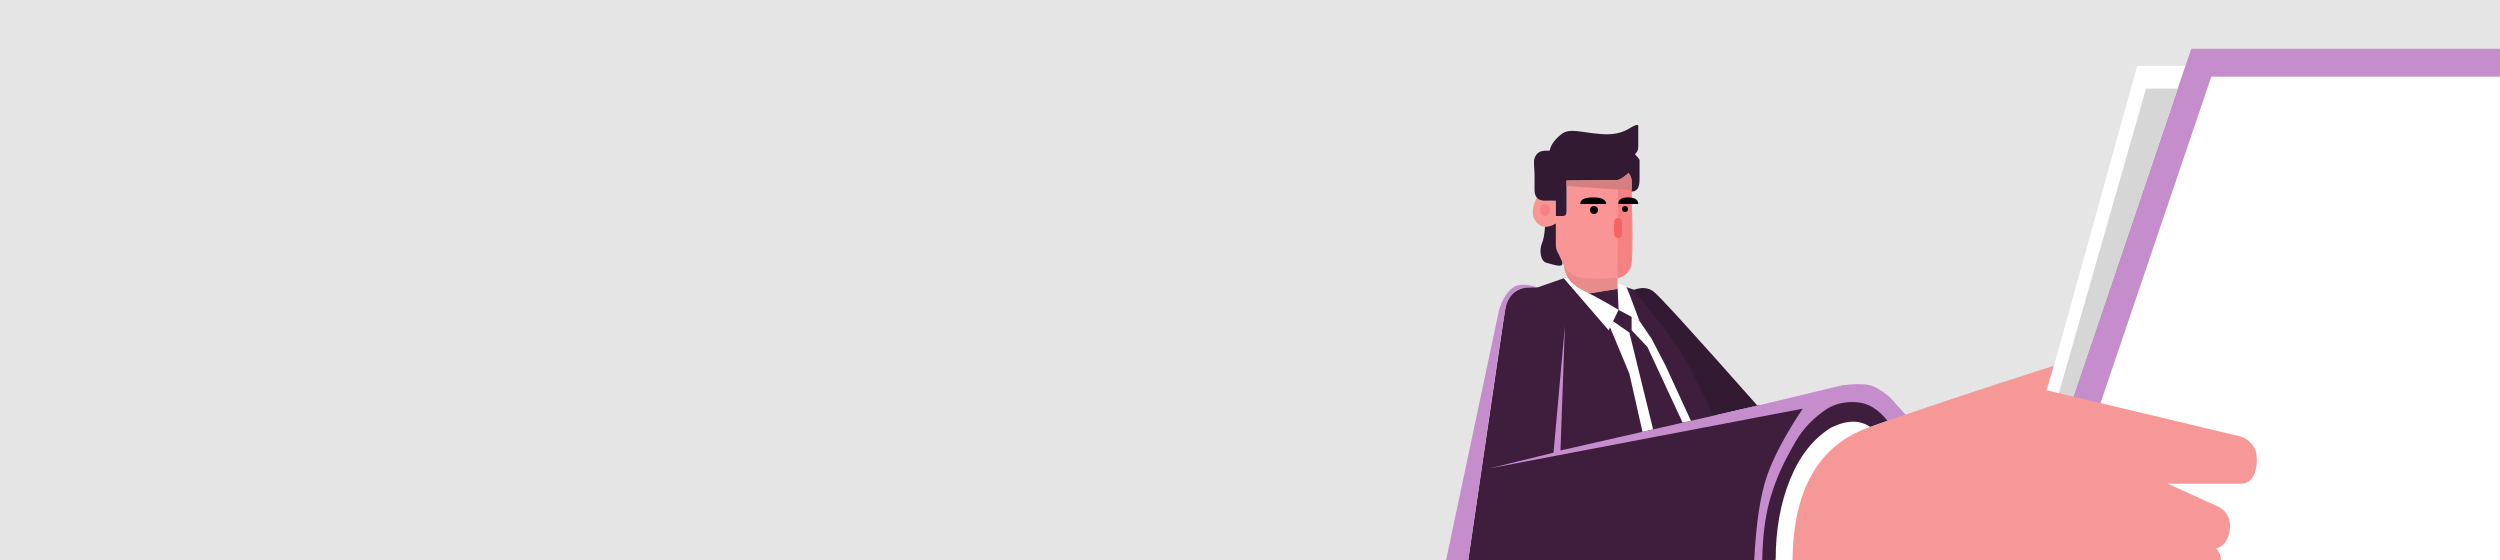 <?xml version="1.0" encoding="UTF-8"?>
<svg width="1250px" height="280px" viewBox="0 0 1250 280" version="1.1" xmlns="http://www.w3.org/2000/svg" xmlns:xlink="http://www.w3.org/1999/xlink">
    <title>Artboard Copy 42</title>
    <g id="Artboard-Copy-42" stroke="none" stroke-width="1" fill="none" fill-rule="evenodd">
        <rect fill="#E5E5E5" x="0" y="0" width="1250" height="280"></rect>
        <g id="Group" transform="translate(723.046, 24.341)">
            <polygon id="Path-75" fill="#FFFFFF" points="345.56 8.607 276.994 255.659 526.954 255.659 526.954 8.607"></polygon>
            <polygon id="Path-76" fill="#FFFFFF" points="526.954 4.54747351e-13 372.571 4.54747351e-13 286.056 255.659 526.954 255.659"></polygon>
            <path d="M537.994,7 L537.994,264.991 L290.147,264.672 L377.588,7 L537.994,7 Z" id="Path-76" stroke="#C68DCC" stroke-width="14"></path>
            <polygon id="Path-77" fill="#D6D6D6" points="365.8 19.983 349.954 19.983 282.488 255.659 286.056 255.659"></polygon>
            <path d="M164.783,255.659 L180.384,210.316 L201.957,189.897 L211.396,189.362 L226.113,184.076 L206.722,172.721 L169.692,177.466 L155.594,178.395 L134.808,184.076 L134.808,182.49 L118.598,147.943 L94.371,120.682 L90.221,119.264 L68.661,122.783 L60.127,114.333 L46.033,119.264 L39.785,119.264 C33.817,120.584 30.431,124.03 29.626,129.602 C28.822,135.173 22.641,177.192 11.083,255.659 L164.783,255.659 Z" id="Path-80" fill="#3F1D3D"></path>
            <path d="M2.01083594e-12,255.659 L26.526,130.431 C28.144,125.437 30.323,121.856 33.062,119.686 C35.801,117.517 40.096,117.438 45.947,119.451 C44.444,119.294 42.616,119.294 40.464,119.451 C37.234,119.686 31.234,121.51 29.599,130.431 C28.51,136.379 25.314,157.71 20.013,194.426 L11.083,255.659 L2.01083594e-12,255.659 Z" id="Path-81" fill="#C68DCC"></path>
            <path d="M81.282,140.815 L86.26,130.592 C79.579,126.577 73.836,123.437 69.032,121.173 C66.466,119.963 65.287,118.937 63.908,117.719 C63.106,117.01 62.007,115.8 60.61,114.088 L58.806,114.745 L81.282,140.815 Z" id="Path-82" fill="#FFFFFF"></path>
            <path d="M85.691,117.584 C88.235,117.789 89.745,118.349 90.221,119.264 C90.698,120.18 92.867,125.837 96.729,136.237 L86.26,130.592 L85.691,117.584 Z" id="Path-83" fill="#FFFFFF"></path>
            <polygon id="Path-84" fill="#FFFFFF" points="98.22 191.659 103.498 190.333 91.639 141.947 83.453 136.237 81.918 139.177 91.639 162.494"></polygon>
            <polygon id="Path-85" fill="#FFFFFF" points="92.762 133.889 92.762 140.815 100.69 149.165 118.273 186.999 122.42 186.077 109.687 158.369 102.633 144.824 96.729 136.237"></polygon>
            <path d="M93.72,120.654 C97.59,119.192 100.849,119.387 103.498,121.239 C106.148,123.092 123.513,142.144 155.594,178.395 L133.694,183.576 C127.226,169.43 121.71,158.705 117.147,151.401 C112.585,144.097 104.776,133.848 93.72,120.654 Z" id="Path-86" fill="#311A32"></path>
            <path d="M21.596,209.868 L53.716,202.008 L59.411,138.573 L57.2,200.9 L156.588,178.28 L198.244,168.248 C204.404,167.529 208.907,167.529 211.753,168.248 C214.598,168.968 217.969,170.959 221.864,174.221 L229.845,183.135 L220.946,186.396 C216.369,180.427 211.219,177.224 205.494,176.789 C199.769,176.353 194.784,177.428 190.537,180.014 C183.685,184.545 178.39,190.079 174.654,196.615 C169.049,206.42 164.937,214.464 161.681,226.315 C159.51,234.215 158.305,243.996 158.063,255.659 L154.062,255.659 C155.019,237.167 157.148,223.162 160.447,213.646 C163.747,204.13 169.699,192.919 178.304,180.014 L21.596,209.868 Z" id="Path-87" fill="#C68DCC"></path>
            <path d="M164.783,255.659 C164.783,240.629 167.19,227.194 172.005,215.354 C176.819,203.515 183.67,194.876 192.558,189.437 C200.593,185.527 207.221,185.527 212.444,189.437 C217.667,193.347 221.685,215.421 224.498,255.659 L164.783,255.659 Z" id="Path-79" fill="#FFFFFF"></path>
            <path d="M173.207,255.659 C173.609,220.352 186.339,198.253 211.396,189.362 C236.452,180.471 267.244,170.201 303.772,158.554 L300.1,170.74 L397.379,193.937 C403.292,196.22 405.929,200.714 405.292,207.42 C404.655,214.126 402.017,217.493 397.379,217.522 L360.839,217.522 L386.477,229.15 C387.82,230.045 388.736,230.756 389.224,231.283 C391.616,233.864 392.388,237.114 391.805,240.9 C391.044,245.844 388.758,248.851 384.947,249.92 C385.784,250.605 386.402,251.457 386.803,252.479 C387.203,253.5 387.404,254.561 387.404,255.659 L173.207,255.659 Z" id="Path-78" fill="#F79898"></path>
            <path d="M58.806,105.258 C58.604,108.312 59.205,111.255 60.61,114.088 C62.015,116.921 65.658,119.688 71.537,122.387 L85.691,120.161 L85.691,112.576 L58.806,105.258 Z" id="Path-88" fill="#E88B8B"></path>
            <path d="M54.892,83.346 L54.892,99.916 L58.741,107.922 C60.036,110.828 62.309,112.845 65.561,113.971 C70.44,115.659 83.179,114.696 85.691,114.333 C88.203,113.971 91.804,112.434 92.762,106.683 C93.401,102.848 93.401,91.095 92.762,71.423 C92.726,68.703 92.708,66.87 92.708,65.925 C92.708,64.98 92.209,63.739 91.21,62.202 C88.471,64.684 86.237,65.925 84.51,65.925 C82.782,65.925 74.686,65.925 60.222,65.925 L60.222,81.263 C60.338,82.652 59.844,83.346 58.741,83.346 C57.638,83.346 56.355,83.346 54.892,83.346 Z" id="Path-89" fill="#F99595"></path>
            <path d="M67.077,77.645 C67.077,75.448 69.211,74.349 73.48,74.349 C77.749,74.349 79.94,75.448 80.053,77.645 L67.077,77.645 Z" id="Path-91" fill="#000000"></path>
            <circle id="Oval" fill="#000000" cx="73.954" cy="80.659" r="2"></circle>
            <path d="M85.691,114.937 C90.405,113.487 92.762,110.569 92.762,106.183 C92.762,101.796 92.762,89.944 92.762,70.626 L85.954,70.209 L85.691,114.937 Z" id="Path-92" fill="#F48282"></path>
            <path d="M86.077,77.645 C86.077,75.448 87.722,74.349 91.011,74.349 C94.301,74.349 95.99,75.448 96.077,77.645 L86.077,77.645 Z" id="Path-91" fill="#000000"></path>
            <circle id="Oval" fill="#000000" cx="89.454" cy="80.159" r="1.5"></circle>
            <rect id="Rectangle" fill="#F76363" x="83.954" y="84.659" width="4" height="10" rx="2"></rect>
            <path d="M54.892,87.312 C50.751,89.985 47.441,89.711 44.959,86.49 C42.478,83.27 42.807,78.954 45.947,73.543 C47.756,75.179 49.44,75.997 50.999,75.997 C52.558,75.997 53.856,75.997 54.892,75.997 L54.892,87.312 Z" id="Path-93" fill="#F99595"></path>
            <ellipse id="Oval" fill="#F48282" cx="49.454" cy="80.659" rx="2.5" ry="3"></ellipse>
            <path d="M92.762,71.423 C95.407,71.493 96.729,69.496 96.729,65.432 C96.729,61.368 96.729,58.089 96.729,55.596 C96.09,54.547 95.429,53.751 94.746,53.206 C93.72,52.39 96.077,52.501 96.077,49.085 C96.077,46.807 96.077,43.343 96.077,38.692 C96.179,37.925 95.394,37.925 93.72,38.692 C91.21,39.841 87.841,43.491 77.459,42.682 C67.077,41.874 61.902,39.547 57.741,42.682 C53.581,45.818 51.954,49.352 51.954,50.623 C51.954,51.893 46.244,49.113 44.225,54.771 C43.571,56.603 44.244,60.341 44.225,63.012 C44.212,64.898 44.212,67.436 44.225,70.626 C44.212,74.207 45.955,75.997 49.454,75.997 C52.953,75.997 54.766,75.997 54.892,75.997 L54.892,83.659 C55.777,83.659 56.618,83.659 57.415,83.659 C58.609,83.659 60.222,84.014 60.222,81.337 C60.222,79.552 60.222,74.415 60.222,65.925 L84.639,65.742 C85.515,65.932 86.62,65.587 87.954,64.706 C89.287,63.825 90.373,62.991 91.21,62.202 C92.209,63.636 92.726,64.911 92.762,66.027 C92.798,67.143 92.798,68.942 92.762,71.423 Z" id="Path-94" fill="#311A32"></path>
            <path d="M49.454,89.13 C50.858,88.964 51.87,88.777 52.49,88.57 C53.11,88.362 53.91,87.943 54.892,87.312 C54.892,93.07 54.892,96.757 54.892,98.375 C54.892,100.801 56.087,102.099 56.565,103.293 C57.04,104.478 57.662,105.541 57.923,106.231 C59.463,110.297 53.533,107.833 50.243,107.072 C46.954,106.31 46.637,100.279 47.871,97.469 C48.693,95.596 49.221,92.816 49.454,89.13 Z" id="Path-95" fill="#311A32"></path>
            <path d="M60.222,68.67 C77.83,69.974 88.659,70.626 92.708,70.626 C92.744,70.626 92.762,68.998 92.762,65.742 C92.623,64.75 92.463,64.049 92.282,63.639 C92.101,63.23 91.74,62.751 91.2,62.202 C88.686,64.562 86.499,65.742 84.639,65.742 C82.778,65.742 74.639,65.803 60.222,65.925 L60.222,68.67 Z" id="Path-90" fill="#D67F81"></path>
        </g>
    </g>
</svg>